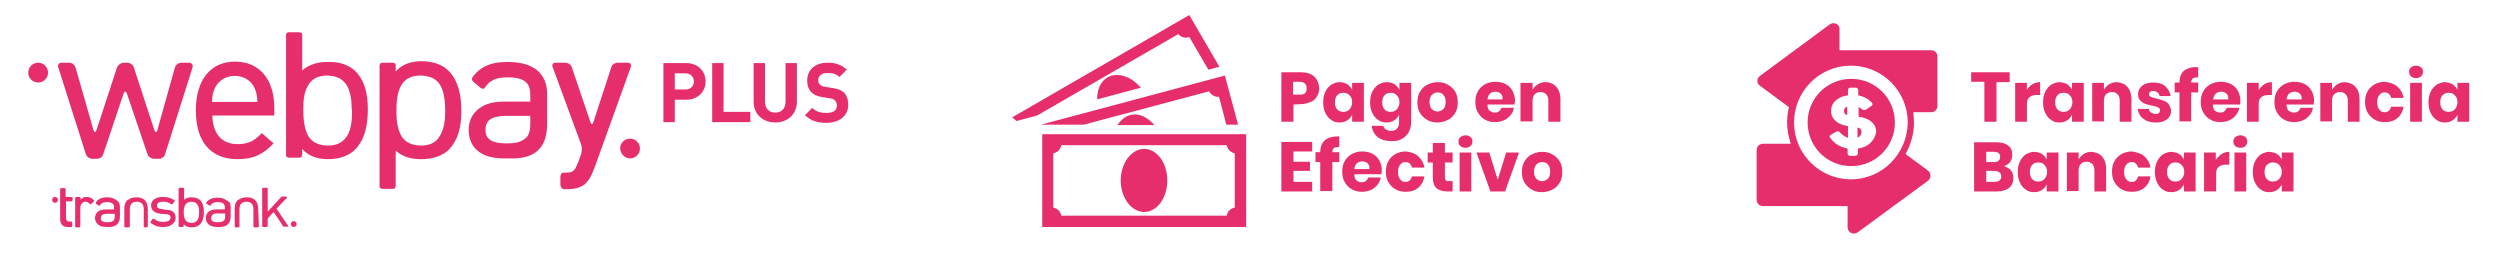 <svg xmlns="http://www.w3.org/2000/svg" xmlns:xlink="http://www.w3.org/1999/xlink" id="Capa_1" x="0px" y="0px" viewBox="0 0 681.7 70" style="enable-background:new 0 0 681.7 70;" xml:space="preserve"><style type="text/css">	.st0{fill:#E62E6C;}</style><g>	<path class="st0" d="M15,55.3c-0.5,0-0.8-0.4-0.8-0.8c0-0.5,0.4-0.8,0.8-0.8c0.5,0,0.8,0.4,0.8,0.8C15.8,54.9,15.5,55.3,15,55.3   M80.1,61.9c0.5,0,0.8-0.4,0.8-0.8c0-0.5-0.4-0.8-0.8-0.8c-0.5,0-0.8,0.4-0.8,0.8C79.3,61.5,79.6,61.9,80.1,61.9 M40.3,56.8  L40.3,56.8c0-0.9-0.3-1.7-0.9-2.3l0,0l0,0l0,0c-0.6-0.5-1.3-0.7-2.2-0.7l0,0l0,0l0,0c0,0,0,0-0.1,0l0,0l0,0l0,0l0,0l0,0l0,0  c-0.9,0-1.7,0.3-2.2,0.7l0,0h-0.1c-0.6,0.5-0.9,1.3-0.9,2.3l0,0l0,0v4.9c0,0.1,0,0.1,0.1,0.2c0,0,0.1,0.1,0.2,0.1h0.9  c0.1,0,0.1,0,0.2-0.1c0,0,0.1-0.1,0.1-0.2V57c0-0.7,0.2-1.2,0.5-1.5s0.8-0.5,1.4-0.5c0.6,0,1.1,0.2,1.4,0.5  c0.3,0.3,0.5,0.8,0.5,1.5v4.7c0,0.1,0,0.1,0.1,0.2c0,0,0.1,0.1,0.2,0.1H40c0.1,0,0.1,0,0.2-0.1c0,0,0.1-0.1,0.1-0.2V56.8z   M70.4,56.8L70.4,56.8c0-0.9-0.3-1.7-0.9-2.3l0,0l0,0l0,0c-0.6-0.5-1.3-0.7-2.2-0.7l0,0l0,0l0,0c0,0,0,0-0.1,0l0,0l0,0l0,0l0,0l0,0  l0,0c-0.9,0-1.7,0.3-2.2,0.7l0,0h-0.1C64.3,55,64,55.8,64,56.8l0,0l0,0v4.9c0,0.1,0,0.1,0.1,0.2c0,0,0.1,0.1,0.2,0.1H65  c0.1,0,0.1,0,0.2-0.1c0,0,0.1-0.1,0.1-0.2V57c0-0.7,0.2-1.2,0.5-1.5s0.8-0.5,1.4-0.5s1.1,0.2,1.4,0.5s0.5,0.8,0.5,1.5v4.7  c0,0.1,0,0.1,0.1,0.2c0,0,0.1,0.1,0.2,0.1h0.9c0.1,0,0.1,0,0.2-0.1c0,0,0.1-0.1,0.1-0.2L70.4,56.8z M54.5,54.5  c0.9,0.9,1.1,2,1.1,3.3c0,1.2-0.2,2.6-1.1,3.4C54,61.7,53.2,62,52.3,62h-0.1c-0.7,0-1.6-0.2-2.1-0.9v0.5c0,0.1,0,0.1-0.1,0.2  c0,0-0.1,0.1-0.2,0.1H49c-0.1,0-0.1,0-0.2-0.1c0,0-0.1-0.1-0.1-0.2v-2.4V54v-2.5c0-0.1,0-0.1,0.1-0.2c0,0,0.1-0.1,0.2-0.1h0.9  c0.1,0,0.1,0,0.2,0.1c0,0,0.1,0.1,0.1,0.2V54l0,0v0.5c0.6-0.6,1.4-0.7,2.1-0.7l0,0C53.2,53.8,54,54.1,54.5,54.5L54.5,54.5   M54.3,57.8c0-0.8-0.1-1.4-0.4-1.9c-0.3-0.5-0.8-0.9-1.7-0.9l0,0l0,0l0,0c-0.9,0-1.4,0.4-1.7,0.9s-0.4,1.2-0.4,1.9l0,0  c0,0.8,0.1,1.5,0.4,2.1c0.3,0.5,0.8,0.9,1.7,0.9l0,0l0,0c0.9,0,1.4-0.4,1.7-0.9C54.2,59.4,54.3,58.6,54.3,57.8L54.3,57.8L54.3,57.8  L54.3,57.8L54.3,57.8z M32.7,56.4v2.5c0,0.9-0.2,1.7-0.7,2.2s-1.2,0.8-2.3,0.8h-0.6l0,0c-1.1,0-1.9-0.2-2.5-0.8  c-0.4-0.4-0.7-1-0.7-1.6l0,0c0-0.7,0.3-1.4,0.8-1.8c0.5-0.4,1.3-0.6,2.2-0.6h2.2v-0.5l0,0c0-0.5-0.1-0.9-0.4-1.1  c-0.3-0.2-0.7-0.4-1.5-0.4l0,0l0,0c-0.5,0-0.9,0.1-1.2,0.2c-0.2,0.1-0.4,0.2-0.5,0.4l0,0L27.2,56c0,0-0.1,0.1-0.2,0.1  s-0.1,0-0.2-0.1l-0.4-0.3l-0.2-0.1c0,0,0,0,0-0.1l0,0c-0.1,0-0.1-0.1-0.1-0.2c0-0.1,0-0.1,0.1-0.2l0.1-0.1l0,0  c0-0.1,0.1-0.1,0.1-0.2l0,0l0,0c0.7-0.7,1.6-1,2.7-1l0,0l0,0c1.1,0,1.9,0.2,2.5,0.7C32.4,54.9,32.7,55.6,32.7,56.4L32.7,56.4  L32.7,56.4z M31.3,58.3h-2.1l0,0c-0.6,0-1.1,0.1-1.3,0.3c-0.2,0.2-0.4,0.4-0.4,0.9l0,0c0,0.4,0.1,0.7,0.4,0.8  c0.2,0.2,0.7,0.3,1.4,0.3l0,0l0,0c0.7,0,1.3-0.1,1.7-0.5c0.2-0.2,0.3-0.5,0.3-1.2V58.3z M62.9,56.4v2.5c0,0.9-0.2,1.7-0.7,2.2  s-1.2,0.8-2.3,0.8h-0.6l0,0c-1.1,0-1.9-0.2-2.5-0.8c-0.4-0.4-0.7-1-0.7-1.6l0,0c0-0.7,0.3-1.4,0.8-1.8c0.5-0.4,1.3-0.6,2.2-0.6h2.2  v-0.5l0,0c0-0.5-0.1-0.9-0.4-1.1c-0.3-0.2-0.7-0.4-1.5-0.4l0,0l0,0c-0.5,0-0.9,0.1-1.2,0.2c-0.2,0.1-0.4,0.2-0.5,0.4L57.4,56  c0,0-0.1,0.1-0.2,0.1c-0.1,0-0.1,0-0.2-0.1l-0.4-0.3l-0.2-0.1c0,0,0,0-0.1,0l0,0c-0.1,0-0.1-0.1-0.1-0.2c0-0.1,0-0.1,0.1-0.2  l0.1-0.1l0,0c0-0.1,0.1-0.1,0.1-0.2l0,0l0,0c0.7-0.7,1.6-1,2.7-1l0,0l0,0c1.1,0,1.9,0.2,2.5,0.7C62.6,54.9,62.9,55.6,62.9,56.4  L62.9,56.4L62.9,56.4z M57.6,59.5c0,0.4,0.1,0.7,0.4,0.8c0.2,0.2,0.7,0.3,1.4,0.3l0,0l0,0c0.7,0,1.3-0.1,1.7-0.5  c0.2-0.2,0.3-0.5,0.3-1.2v-0.7h-2.1l0,0c-0.6,0-1.1,0.1-1.3,0.3C57.8,58.8,57.6,59,57.6,59.5L57.6,59.5 M19.4,53.7h-1.5v-1.5v-0.7  c0-0.1-0.1-0.2-0.3-0.2h-0.9c-0.1,0-0.1,0-0.2,0.1c0,0-0.1,0.1-0.1,0.2v1.3l0,0v6.9c0,0.6,0.2,1.1,0.5,1.5s0.9,0.6,1.5,0.6l0,0H19  l0,0h0.4c0.1,0,0.1,0,0.2-0.1c0,0,0.1-0.1,0.1-0.2v-0.9c0-0.1,0-0.1-0.1-0.2c0,0-0.1-0.1-0.2-0.1h-0.7c-0.1,0-0.2,0-0.3-0.1  c-0.1,0-0.1,0-0.1-0.1c0,0-0.1,0-0.1-0.1C18.1,60,18,59.7,18,59.4v-4.5h1.5c0.1,0,0.1,0,0.2-0.1c0,0,0.1-0.1,0.1-0.2V54  c0-0.1,0-0.1-0.1-0.2C19.5,53.8,19.4,53.7,19.4,53.7 M25.7,54.7L25.7,54.7c-0.1-0.1-0.1-0.1-0.1-0.1l0,0l-0.1-0.1l-0.1-0.1l0,0  c-0.5-0.5-1.1-0.7-1.8-0.7c0,0,0,0-0.1,0c-0.5,0-1,0.2-1.4,0.6L22,54.6v-0.1V54c0-0.1,0-0.1-0.1-0.2c0,0-0.1-0.1-0.2-0.1h-0.9  c-0.1,0-0.1,0-0.2,0.1c0,0-0.1,0.1-0.1,0.2v0.5v7.2c0,0.1,0,0.1,0.1,0.2c0,0,0.1,0.1,0.2,0.1H21l0,0h0.5l0,0h0.1  c0.1,0,0.1,0,0.2-0.1c0,0,0.1-0.1,0.1-0.2v-0.1l0,0V57l0,0v-0.4c0-0.4,0.2-0.8,0.4-1.1c0.2-0.3,0.6-0.5,1-0.5c0.2,0,0.4,0,0.5,0.1  s0.3,0.2,0.5,0.3l0,0l0.2,0.2c0,0,0.1,0.1,0.2,0.1s0.1,0,0.2-0.1l0.6-0.6C25.6,55,25.6,54.9,25.7,54.7  C25.7,54.9,25.7,54.8,25.7,54.7 M47.1,57.7L47.1,57.7L47.1,57.7c-0.5-0.4-1.1-0.5-1.8-0.5L44.1,57c-0.5,0-0.9-0.2-1-0.3  c-0.2-0.1-0.3-0.3-0.3-0.6l0,0l0,0l0,0c0-0.4,0.1-0.6,0.4-0.8c0.3-0.2,0.7-0.3,1.3-0.3l0,0l0,0c0.8,0,1.4,0.2,1.9,0.5l0,0l0.3,0.2  c0.1,0,0.1,0,0.2,0c0.1,0,0.1-0.1,0.2-0.1l0.5-0.7c0-0.1,0.1-0.1,0-0.2v-0.1c0,0,0-0.1-0.1-0.1h-0.1c-0.8-0.5-1.8-0.8-3-0.8  c-0.9,0-1.7,0.2-2.3,0.6c-0.6,0.4-0.9,1-0.9,1.7l0,0l0,0l0,0c0,0.6,0.2,1.2,0.7,1.6c0.5,0.4,1.1,0.6,2,0.7l1.3,0.1  c0.5,0,0.8,0.1,1,0.3c0.2,0.1,0.3,0.3,0.3,0.6l0,0l0,0c0,0.4-0.2,0.7-0.5,0.9s-0.8,0.3-1.6,0.3l0,0l0,0l0,0c-1,0-1.6-0.2-2.2-0.7  L42,59.7c0,0-0.1-0.1-0.2-0.1c-0.1,0-0.1,0-0.2,0.1l-0.5,0.7c0,0.1-0.1,0.1-0.1,0.2c0,0.1,0,0.1,0.1,0.2l0.3,0.2l0,0l0,0l0,0l0,0  c0.8,0.6,1.8,0.9,3,0.9l0,0c1,0,1.9-0.2,2.5-0.7c0.6-0.4,1-1.1,1-1.8l0,0C47.9,58.6,47.6,58,47.1,57.7 M78.5,61.5l-1-1.5l-2.1-3.1  l1.7-1.8l1-1l0.1-0.1c0.1-0.1,0.1-0.2,0-0.3c0,0-0.1-0.1-0.2-0.1h-1.1c-0.1,0-0.2,0.1-0.2,0.1l0,0l-3.7,4v-3.3v-2.9  c0-0.1,0-0.1-0.1-0.2c0,0-0.1-0.1-0.2-0.1h-0.9c-0.1,0-0.1,0-0.2,0.1c0,0-0.1,0.1-0.1,0.2v2.9v7.2c0,0.1,0,0.1,0.1,0.2  c0,0,0.1,0.1,0.2,0.1h0.9c0.1,0,0.1,0,0.2-0.1c0,0,0.1-0.1,0.1-0.2v-2l1.6-1.8l1.1,1.6l0,0l1.5,2.3c0,0,0.1,0.1,0.2,0.1h1.1  c0.1,0,0.1,0,0.2-0.1C78.6,61.8,78.6,61.6,78.5,61.5 M96.7,19.2c2.9,2.8,3.6,6.6,3.6,10.6s-0.7,8.4-3.7,11.2  c-1.6,1.5-4.2,2.4-7.1,2.4h-0.2c-2.4,0-5.1-0.7-6.9-2.8v1.6c0,0.2-0.1,0.4-0.2,0.6C82,42.9,81.8,43,81.6,43h-2.8  c-0.2,0-0.4-0.1-0.6-0.2C78,42.7,78,42.5,78,42.3v-7.9l0,0V17.5l0,0v-8c0-0.2,0-0.4,0.2-0.5s0.4-0.2,0.6-0.2h2.8  c0.2,0,0.4,0.1,0.6,0.2c0.2,0.1,0.2,0.4,0.2,0.6v8l0,0v1.6l0,0c2.1-1.8,4.5-2.3,6.9-2.3c0.1,0,0.1,0,0.2,0  C92.5,16.8,95,17.7,96.7,19.2L96.7,19.2 M95.9,29.8c0-2.5-0.3-4.5-1.2-6.3c-1-1.7-2.5-2.8-5.4-2.9l0,0l0,0l0,0  c-3,0-4.5,1.2-5.4,2.9c-1,1.8-1.2,3.8-1.2,6.3V30c0,2.5,0.3,5,1.2,6.8c0.9,1.7,2.5,2.8,5.4,2.9l0,0c0.1,0,0.1,0,0.1,0  c2.9,0,4.4-1.2,5.4-2.9c1-1.8,1.2-4.2,1.2-6.7V30l0,0L95.9,29.8L95.9,29.8z M122.2,41L122.2,41c-1.7,1.5-4.2,2.4-7.2,2.4  c0,0-0.1,0-0.2,0c-2.4,0-4.8-0.5-6.9-2.3l0,0v1.6l0,0v8c0,0.2-0.1,0.4-0.2,0.6c-0.2,0.1-0.4,0.2-0.6,0.2h-2.8  c-0.2,0-0.4-0.1-0.6-0.2c-0.2-0.1-0.2-0.4-0.2-0.6v-8l0,0V25.8l0,0v-7.9c0-0.2,0.1-0.4,0.2-0.6c0.2-0.1,0.4-0.2,0.6-0.2h2.8  c0.2,0,0.4,0.1,0.6,0.2s0.2,0.4,0.2,0.6v1.6c1.8-2.1,4.5-2.8,6.9-2.8h0.2c3,0,5.5,0.9,7.1,2.4c3,2.8,3.7,7.2,3.7,11.2  C125.8,34.3,125.1,38.1,122.2,41 M121.4,30.3L121.4,30.3L121.4,30.3v-0.1c0-2.5-0.3-5-1.2-6.7c-0.9-1.7-2.5-2.8-5.4-2.9  c0,0,0,0-0.1,0l0,0c-3,0-4.5,1.2-5.4,2.9c-1,1.8-1.2,4.2-1.2,6.8v0.2c0,2.5,0.3,4.5,1.2,6.3c0.9,1.7,2.5,2.8,5.4,2.9l0,0l0,0l0,0  c3,0,4.5-1.2,5.4-2.9C121.1,34.9,121.4,32.9,121.4,30.3L121.4,30.3z M172,18.3c0.2-0.7-0.1-1.2-0.8-1.2h-2.8  c-0.7,0-1.5,0.5-1.7,1.2l-4.9,15c-0.2,0.7-0.6,0.7-0.8,0l-5.1-15c-0.2-0.7-1-1.2-1.7-1.2h-2.7c-0.7,0-1.1,0.5-0.8,1.2l7.8,21.2  c0.2,0.7,0.2,1.7,0,2.4l-0.5,1.4c-0.2,0.7-0.7,1.7-1,2.4c0,0-0.2,0.5-0.7,0.9s-1,0.4-1,0.4c-0.7,0.1-1.6,0.1-1.9,0.1  c-0.3,0-0.6,0.6-0.6,1.3v1.9c0,0.7,0.5,1.3,1,1.3s1.6,0,2.3-0.1c0,0,0.6,0,1.5-0.3s1.7-0.7,2.3-1.4c0.7-0.7,1.3-1.9,1.3-1.9  c0.3-0.6,0.7-1.7,1-2.4L172,18.3z M149.2,25.7v7.9c0,3-0.6,5.4-2.2,7.1c-1.6,1.7-4,2.5-7.3,2.5h-1.9l0,0c-3.7,0-6.1-0.7-7.9-2.4  c-1.4-1.3-2.1-3.3-2.1-5.3v-0.1c0-2.4,1-4.4,2.7-5.7c1.7-1.4,4.1-2,7-2h7.1V26v-0.1c0-1.7-0.4-2.8-1.3-3.6  c-0.9-0.7-2.3-1.2-4.7-1.2h-0.1l0,0c-1.7,0-2.9,0.2-3.8,0.6c-0.6,0.3-1.2,0.7-1.7,1.2l0,0l-0.8,1c-0.1,0.2-0.3,0.3-0.5,0.3  s-0.4-0.1-0.6-0.2l-1.3-1.1l-0.5-0.4c-0.1,0-0.1-0.1-0.2-0.2l-0.1-0.1c-0.2-0.1-0.3-0.4-0.3-0.6s0-0.4,0.2-0.6l0.2-0.3l0,0  c0.2-0.2,0.3-0.4,0.5-0.6l0.1-0.1l0,0c2.2-2.3,5-3.1,8.6-3.1l0,0h0.1c3.4,0,6.1,0.7,8,2.2C148.4,20.8,149.2,23,149.2,25.7  L149.2,25.7L149.2,25.7z M132.4,35.4c0,1.4,0.4,2.1,1.2,2.7c0.8,0.6,2.2,1,4.4,1l0,0l0,0c2.2,0,4.1-0.2,5.5-1.6  c0.6-0.5,1.1-1.7,1.1-3.8v-2.1h-6.8l0,0c-2,0-3.4,0.4-4.2,1C132.8,33.2,132.4,34,132.4,35.4L132.4,35.4 M49.4,17.1  c-0.7,0-1.5,0.6-1.7,1.3l-4.8,17.1c-0.2,0.7-0.6,0.7-0.8,0l-5.6-17.1c-0.2-0.7-1-1.3-1.8-1.3h-1c-0.7,0-1.5,0.6-1.8,1.3l-5.6,17.1  c-0.2,0.7-0.6,0.7-0.8,0l-4.9-17.1c-0.2-0.7-1-1.3-1.7-1.3h-2.1c-0.7,0-1.2,0.6-0.9,1.3L23.4,42c0.2,0.7,1,1.3,1.7,1.3h1.4  c0.7,0,1.4-0.5,1.6-1.1l5.6-16.7c0.2-0.7,0.6-0.7,0.9,0L40.2,42c0.2,0.7,1,1.3,1.8,1.3h1.4c0.7,0,1.4-0.5,1.6-1.2l7.5-23.7  c0.2-0.7-0.2-1.3-0.9-1.3C51.6,17.1,49.4,17.1,49.4,17.1z M70.2,27.8c-0.1-1.6-0.2-2.4-0.7-3.6c-0.9-2.2-3-3.5-5.5-3.5  s-4.5,1.3-5.5,3.5c-0.5,1.2-0.6,1.9-0.7,3.6H70.2z M74.8,31.5H57.9c0.1,5,2.6,7.8,6.9,7.8c2.6,0,4.3-0.7,6.3-2.7l0.3-0.3l3.2,2.8  l-0.3,0.3c-2.5,2.5-4.9,4-9.5,4c-7.3,0-11.4-4.7-11.4-13.3c0-8.3,4-13.3,10.7-13.3c6.6,0,10.7,4.8,10.7,12.6  C74.8,29.4,74.8,31.5,74.8,31.5z M10.4,22.5c1.5,0,2.7-1.2,2.7-2.7s-1.2-2.7-2.7-2.7s-2.7,1.2-2.7,2.7S8.9,22.5,10.4,22.5   M171.8,43.2c1.5,0,2.7-1.2,2.7-2.7s-1.2-2.7-2.7-2.7s-2.7,1.2-2.7,2.7C169.2,42,170.4,43.2,171.8,43.2 M186.9,20  c1.4,0,2.3,0.9,2.3,2.2s-0.9,2.2-2.3,2.2H184V20H186.9 M187.1,27.2c3.3,0,5.3-2.3,5.3-5s-2-5-5.3-5h-6.2v16.1h3.1v-6.1L187.1,27.2   M204.6,33.3v-2.8h-7.3V17.2h-3.1v16.1C194.2,33.3,204.6,33.3,204.6,33.3z M211.4,33.4c3.3,0,5.9-2.2,5.9-5.7V17.2h-3.1v10.5  c0,1.9-1.1,3-2.8,3s-2.8-1.1-2.8-3V17.2h-3.1v10.6C205.5,31.2,208.1,33.4,211.4,33.4 M225.3,33.5c3.4,0,6-1.8,6-4.9  c0-1.4-0.4-2.6-1.2-3.4c-0.7-0.6-1.6-1-3.1-1.2l-1.9-0.3c-0.7-0.1-1.2-0.3-1.5-0.6c-0.3-0.3-0.5-0.7-0.5-1.2c0-1.1,0.8-2,2.5-2  c1.1,0,2.3,0.1,3.3,1.1l2-2c-1.4-1.3-3-1.9-5.2-1.9c-3.5,0-5.6,2-5.6,4.9c0,1.4,0.4,2.4,1.2,3.2c0.7,0.7,1.7,1.1,3.1,1.3l1.9,0.3  c0.7,0.1,1.1,0.3,1.4,0.6c0.3,0.3,0.5,0.8,0.5,1.4c0,1.3-1,2-2.8,2c-1.5,0-2.9-0.3-3.9-1.4l-2,2C221,32.9,222.9,33.5,225.3,33.5"></path></g><g>	<path class="st0" d="M527.8,14.2c-0.3-0.3-0.7-0.5-1.1-0.5h-25.1V7.9c0-0.6-0.3-1.2-0.9-1.4c-0.5-0.3-1.2-0.2-1.7,0.1l-19.1,14.1  c-0.4,0.3-0.7,0.8-0.7,1.3s0.2,1,0.6,1.3l8,5.9c-0.3,1.3-0.5,2.7-0.5,4.1c0,2.1,0.4,4,1,5.9h-7.6c-0.4,0-0.9,0.2-1.2,0.5  c-0.3,0.3-0.5,0.8-0.5,1.2v13.6c0,0.4,0.2,0.9,0.5,1.2s0.8,0.5,1.2,0.5h23.1V62c0,0.6,0.4,1.2,0.9,1.5c0.6,0.3,1.3,0.2,1.8-0.1  l19.2-14.1c0.4-0.3,0.7-0.8,0.7-1.4c0-0.5-0.2-1-0.7-1.4l-6.1-4.5c1.4-2.5,2.3-5.4,2.3-8.5c0-1-0.1-2-0.2-2.9h5  c0.4,0,0.8-0.2,1.1-0.5s0.5-0.7,0.5-1.1V15.3C528.3,14.9,528.1,14.5,527.8,14.2z M504.7,48.9c-8.5,0-15.5-6.9-15.5-15.5  c0-8.5,6.9-15.5,15.5-15.5c8.5,0,15.5,6.9,15.5,15.5C520.1,42,513.2,48.9,504.7,48.9z M503.7,29.1v2.3c-0.6-0.2-0.9-0.6-0.9-1.2  c0-0.5,0.3-0.8,0.8-1.1L503.7,29.1z M507.6,36c0,0.6-0.3,1-0.8,1.4c-0.1,0.1-0.2,0.1-0.3,0.2v-2.8C507.3,34.9,507.6,35.4,507.6,36z   M504.8,21.5c-6.6,0-11.9,5.3-11.9,11.9s5.3,11.9,11.9,11.9s11.9-5.3,11.9-11.9S511.4,21.5,504.8,21.5z M509.4,39.5  c-0.8,0.5-1.8,0.9-2.8,1v1.3c0,0.4-0.3,0.7-0.7,0.7h-1.4c-0.4,0-0.7-0.3-0.7-0.7v-1.3c-1.2-0.2-2.3-0.7-3.3-1.4  c-0.6-0.5-1.1-1-1.4-1.5c-0.1-0.1-0.2-0.2-0.2-0.4s0.1-0.4,0.4-0.5l1.4-0.8l0,0c0,0,0.3-0.1,0.4-0.1c0.2,0,0.5,0.1,0.6,0.3  c0.7,0.7,1.4,1.2,2.2,1.5v-3.2c-1.8-0.3-3.1-0.9-3.9-2c-0.5-0.6-0.7-1.3-0.7-2.2c0-1.6,0.9-2.9,2.7-3.7c0.6-0.3,1.2-0.4,1.9-0.5  v-1.4c0-0.4,0.3-0.7,0.7-0.7h1.4c0.4,0,0.7,0.3,0.7,0.7V26c1.5,0.3,2.7,0.9,3.7,2c0.1,0.1,0.2,0.3,0.2,0.4c0,0.2-0.1,0.4-0.3,0.5  l-1.5,1l0,0c0,0-0.3,0.1-0.5,0.1s-0.5-0.1-0.6-0.2c-0.3-0.3-0.6-0.5-0.9-0.6v2.6c1.8,0.3,3.2,0.9,4,1.9c0.5,0.6,0.8,1.4,0.8,2.3  C511.3,37.5,510.6,38.6,509.4,39.5z"></path>	<path class="st0" d="M548,19.8v2.6h-3.6v10.8h-3.3V22.3h-3.6v-2.6H548V19.8z M554.2,23c0.6-0.4,1.3-0.6,2.1-0.6v3.5h-0.9  c-0.9,0-1.5,0.2-2,0.6s-0.7,1-0.7,1.9v4.8h-3.2V22.6h3.2v2C553,23.9,553.5,23.4,554.2,23z M563.7,23c0.6,0.4,1,0.9,1.3,1.5v-1.9  h3.2v10.6H565v-1.9c-0.3,0.6-0.7,1.1-1.3,1.5s-1.3,0.6-2.1,0.6c-0.9,0-1.7-0.2-2.3-0.7c-0.7-0.4-1.2-1.1-1.6-1.9  c-0.4-0.8-0.6-1.8-0.6-2.9s0.2-2.1,0.6-2.9c0.4-0.8,0.9-1.4,1.6-1.9c0.7-0.4,1.5-0.7,2.3-0.7C562.4,22.5,563.1,22.6,563.7,23z   M561,26c-0.4,0.5-0.6,1.1-0.6,1.9s0.2,1.4,0.6,1.9c0.4,0.5,1,0.7,1.7,0.7s1.2-0.2,1.7-0.7c0.4-0.5,0.7-1.1,0.7-1.9  s-0.2-1.4-0.7-1.9c-0.4-0.5-1-0.7-1.7-0.7S561.4,25.5,561,26z M580.1,23.7c0.7,0.8,1.1,1.9,1.1,3.3v6.2H578v-5.8  c0-0.7-0.2-1.3-0.6-1.7c-0.4-0.4-0.9-0.6-1.5-0.6c-0.7,0-1.2,0.2-1.6,0.6c-0.4,0.4-0.6,1-0.6,1.8v5.6h-3.2V22.6h3.2v1.9  c0.3-0.6,0.8-1.1,1.4-1.5s1.3-0.6,2.1-0.6C578.4,22.5,579.4,22.9,580.1,23.7z M590.4,23.5c0.8,0.7,1.3,1.6,1.5,2.7h-3  c-0.1-0.4-0.3-0.8-0.6-1s-0.7-0.4-1.2-0.4c-0.4,0-0.6,0.1-0.8,0.2c-0.2,0.2-0.3,0.4-0.3,0.7c0,0.3,0.2,0.6,0.5,0.7  c0.3,0.2,0.9,0.3,1.6,0.5c0.8,0.2,1.5,0.4,2,0.6s1,0.5,1.3,1s0.6,1,0.6,1.8c0,0.6-0.2,1.1-0.5,1.6c-0.3,0.5-0.8,0.8-1.4,1.1  c-0.6,0.3-1.4,0.4-2.2,0.4c-1.4,0-2.6-0.3-3.4-1c-0.9-0.6-1.4-1.5-1.6-2.7h3.1c0,0.5,0.2,0.8,0.6,1c0.3,0.2,0.8,0.4,1.3,0.4  c0.4,0,0.6-0.1,0.8-0.3s0.3-0.4,0.3-0.7c0-0.4-0.2-0.6-0.5-0.8c-0.3-0.2-0.9-0.3-1.7-0.5s-1.4-0.3-1.9-0.5s-0.9-0.5-1.3-0.9  c-0.4-0.4-0.6-1-0.6-1.7c0-1,0.4-1.7,1.1-2.3c0.7-0.6,1.7-0.9,3.1-0.9C588.5,22.5,589.6,22.8,590.4,23.5z M599.1,21.1  c-0.5,0-0.9,0.1-1.2,0.3c-0.2,0.2-0.4,0.6-0.4,1.1h1.9v2.7h-1.9v7.9h-3.2v-7.9H593v-2.7h1.3v-0.1c0-1.3,0.4-2.3,1.1-3  c0.8-0.7,1.9-1.1,3.3-1.1c0.3,0,0.5,0,0.7,0v2.8H599.1z M610.8,28.5h-7.4c0,0.8,0.2,1.4,0.6,1.7c0.4,0.3,0.8,0.5,1.4,0.5  c0.5,0,0.9-0.1,1.2-0.4s0.5-0.6,0.6-0.9h3.4c-0.1,0.7-0.4,1.4-0.9,2c-0.5,0.6-1.1,1.1-1.8,1.4c-0.7,0.3-1.5,0.5-2.4,0.5  c-1,0-2-0.2-2.8-0.7c-0.8-0.4-1.4-1.1-1.9-1.9s-0.7-1.8-0.7-2.9s0.2-2.1,0.7-2.9c0.4-0.8,1.1-1.4,1.9-1.9c0.8-0.4,1.7-0.7,2.8-0.7  s2,0.2,2.8,0.6s1.4,1,1.9,1.8c0.4,0.8,0.7,1.7,0.7,2.7C610.9,27.9,610.9,28.2,610.8,28.5z M607.1,25.5c-0.4-0.3-0.9-0.5-1.4-0.5  c-0.6,0-1.1,0.2-1.5,0.5c-0.4,0.4-0.6,0.9-0.7,1.6h4.1C607.7,26.4,607.5,25.9,607.1,25.5z M617.4,23c0.6-0.4,1.3-0.6,2.1-0.6v3.5  h-0.9c-0.9,0-1.5,0.2-2,0.6s-0.7,1-0.7,1.9v4.8h-3.2V22.6h3.2v2C616.3,23.9,616.8,23.4,617.4,23z M630.9,28.5h-7.4  c0,0.8,0.2,1.4,0.6,1.7c0.4,0.3,0.8,0.5,1.4,0.5c0.5,0,0.9-0.1,1.2-0.4c0.3-0.2,0.5-0.6,0.6-0.9h3.4c-0.1,0.7-0.4,1.4-0.9,2  c-0.5,0.6-1.1,1.1-1.8,1.4c-0.7,0.3-1.5,0.5-2.4,0.5c-1,0-2-0.2-2.8-0.7c-0.8-0.4-1.4-1.1-1.9-1.9s-0.7-1.8-0.7-2.9  s0.2-2.1,0.7-2.9c0.4-0.8,1.1-1.4,1.9-1.9c0.8-0.4,1.7-0.7,2.8-0.7s2,0.2,2.8,0.6s1.4,1,1.9,1.8c0.4,0.8,0.7,1.7,0.7,2.7  C631,27.9,630.9,28.2,630.9,28.5z M627.1,25.5c-0.4-0.3-0.9-0.5-1.4-0.5c-0.6,0-1.1,0.2-1.5,0.5c-0.4,0.4-0.6,0.9-0.7,1.6h4.1  C627.7,26.4,627.5,25.9,627.1,25.5z M642.3,23.7c0.7,0.8,1.1,1.9,1.1,3.3v6.2h-3.2v-5.8c0-0.7-0.2-1.3-0.6-1.7  c-0.4-0.4-0.9-0.6-1.5-0.6c-0.7,0-1.2,0.2-1.6,0.6s-0.6,1-0.6,1.8v5.6h-3.2V22.6h3.2v1.9c0.3-0.6,0.8-1.1,1.4-1.5s1.3-0.6,2.1-0.6  C640.6,22.5,641.6,22.9,642.3,23.7z M653.7,23.6c0.9,0.8,1.5,1.8,1.7,3.1H652c-0.1-0.5-0.3-0.8-0.6-1.1c-0.3-0.3-0.7-0.4-1.2-0.4  c-0.6,0-1,0.2-1.4,0.7s-0.6,1.1-0.6,2s0.2,1.5,0.6,2c0.4,0.5,0.8,0.7,1.4,0.7c0.5,0,0.9-0.1,1.2-0.4s0.5-0.6,0.6-1.1h3.4  c-0.2,1.3-0.8,2.4-1.7,3.1c-0.9,0.8-2.1,1.1-3.4,1.1c-1,0-2-0.2-2.8-0.7c-0.8-0.4-1.4-1.1-1.9-1.9s-0.7-1.8-0.7-2.9  s0.2-2.1,0.7-2.9c0.4-0.8,1.1-1.4,1.9-1.9c0.8-0.4,1.7-0.7,2.8-0.7C651.6,22.5,652.8,22.8,653.7,23.6z M657.4,18.4  c0.4-0.3,0.8-0.5,1.4-0.5c0.6,0,1.1,0.2,1.4,0.5c0.4,0.3,0.5,0.7,0.5,1.2s-0.2,0.9-0.5,1.2c-0.4,0.3-0.8,0.5-1.4,0.5  c-0.6,0-1.1-0.2-1.4-0.5s-0.5-0.7-0.5-1.2S657,18.7,657.4,18.4z M660.4,22.6v10.6h-3.2V22.6H660.4z M668.8,23  c0.6,0.4,1,0.9,1.3,1.5v-1.9h3.2v10.6h-3.2v-1.9c-0.3,0.6-0.7,1.1-1.3,1.5s-1.3,0.6-2.1,0.6c-0.9,0-1.7-0.2-2.3-0.7  c-0.7-0.4-1.2-1.1-1.6-1.9c-0.4-0.8-0.6-1.8-0.6-2.9s0.2-2.1,0.6-2.9c0.4-0.8,0.9-1.4,1.6-1.9c0.7-0.4,1.5-0.7,2.3-0.7  C667.5,22.5,668.2,22.6,668.8,23z M666,26c-0.4,0.5-0.6,1.1-0.6,1.9s0.2,1.4,0.6,1.9c0.4,0.5,1,0.7,1.7,0.7s1.2-0.2,1.7-0.7  c0.4-0.5,0.7-1.1,0.7-1.9s-0.2-1.4-0.7-1.9c-0.4-0.5-1-0.7-1.7-0.7S666.5,25.5,666,26z M548.3,46.4c0.5,0.6,0.7,1.3,0.7,2.1  c0,1.2-0.4,2.1-1.1,2.7c-0.8,0.6-1.9,1-3.3,1h-6.3V38.8h6.1c1.4,0,2.4,0.3,3.2,0.9s1.1,1.4,1.1,2.5c0,0.8-0.2,1.5-0.6,2  c-0.4,0.5-1,0.9-1.7,1.1C547.2,45.5,547.8,45.9,548.3,46.4z M541.6,44.2h2.1c1.1,0,1.7-0.5,1.7-1.4c0-1-0.6-1.4-1.7-1.4h-2.1V44.2z   M545.7,48.1c0-0.5-0.2-0.9-0.5-1.1s-0.8-0.4-1.3-0.4h-2.3v3h2.3C545.1,49.5,545.7,49.1,545.7,48.1z M556.8,42  c0.6,0.4,1,0.9,1.3,1.5v-1.9h3.2v10.6h-3.2v-1.9c-0.3,0.6-0.7,1.1-1.3,1.5s-1.3,0.6-2.1,0.6c-0.9,0-1.7-0.2-2.3-0.7  c-0.7-0.4-1.2-1.1-1.6-1.9c-0.4-0.8-0.6-1.8-0.6-2.9c0-1.1,0.2-2.1,0.6-2.9c0.4-0.8,0.9-1.4,1.6-1.9c0.7-0.4,1.5-0.7,2.3-0.7  C555.6,41.5,556.3,41.6,556.8,42z M554.1,45c-0.4,0.5-0.6,1.1-0.6,1.9s0.2,1.4,0.6,1.9c0.4,0.5,1,0.7,1.7,0.7s1.2-0.2,1.7-0.7  c0.4-0.5,0.7-1.1,0.7-1.9c0-0.8-0.2-1.4-0.7-1.9c-0.4-0.5-1-0.7-1.7-0.7S554.5,44.5,554.1,45z M573.2,42.7c0.7,0.8,1.1,1.9,1.1,3.3  v6.2h-3.2v-5.8c0-0.7-0.2-1.3-0.6-1.7c-0.4-0.4-0.9-0.6-1.5-0.6c-0.7,0-1.2,0.2-1.6,0.6s-0.6,1-0.6,1.8v5.6h-3.2V41.6h3.2v1.9  c0.3-0.6,0.8-1.1,1.4-1.5s1.3-0.6,2.1-0.6C571.5,41.5,572.5,41.9,573.2,42.7z M584.7,42.6c0.9,0.8,1.5,1.8,1.7,3.1H583  c-0.1-0.5-0.3-0.8-0.6-1.1s-0.7-0.4-1.2-0.4c-0.6,0-1,0.2-1.4,0.7s-0.6,1.1-0.6,2s0.2,1.5,0.6,2c0.4,0.5,0.8,0.7,1.4,0.7  c0.5,0,0.9-0.1,1.2-0.4c0.3-0.3,0.5-0.6,0.6-1.1h3.4c-0.2,1.3-0.8,2.4-1.7,3.1c-0.9,0.8-2.1,1.1-3.4,1.1c-1,0-2-0.2-2.8-0.7  c-0.8-0.4-1.4-1.1-1.9-1.9s-0.7-1.8-0.7-2.9c0-1.1,0.2-2.1,0.7-2.9c0.4-0.8,1.1-1.4,1.9-1.9c0.8-0.4,1.7-0.7,2.8-0.7  C582.6,41.5,583.8,41.8,584.7,42.6z M594.2,42c0.6,0.4,1,0.9,1.3,1.5v-1.9h3.2v10.6h-3.2v-1.9c-0.3,0.6-0.7,1.1-1.3,1.5  s-1.3,0.6-2.1,0.6c-0.9,0-1.7-0.2-2.3-0.7c-0.7-0.4-1.2-1.1-1.6-1.9c-0.4-0.8-0.6-1.8-0.6-2.9c0-1.1,0.2-2.1,0.6-2.9  c0.4-0.8,0.9-1.4,1.6-1.9c0.7-0.4,1.5-0.7,2.3-0.7C593,41.5,593.6,41.6,594.2,42z M591.5,45c-0.4,0.5-0.6,1.1-0.6,1.9  s0.2,1.4,0.6,1.9c0.4,0.5,1,0.7,1.7,0.7s1.2-0.2,1.7-0.7c0.4-0.5,0.7-1.1,0.7-1.9c0-0.8-0.2-1.4-0.7-1.9c-0.4-0.5-1-0.7-1.7-0.7  S591.9,44.5,591.5,45z M605.8,42c0.6-0.4,1.3-0.6,2.1-0.6v3.5H607c-0.9,0-1.5,0.2-2,0.6c-0.5,0.4-0.7,1-0.7,1.9v4.8H601V41.6h3.2v2  C604.7,42.9,605.2,42.4,605.8,42z M609.5,37.4c0.4-0.3,0.8-0.5,1.4-0.5c0.6,0,1.1,0.2,1.4,0.5s0.5,0.7,0.5,1.2s-0.2,0.9-0.5,1.2  s-0.8,0.5-1.4,0.5c-0.6,0-1.1-0.2-1.4-0.5c-0.4-0.3-0.5-0.7-0.5-1.2C609,38.1,609.1,37.7,609.5,37.4z M612.5,41.6v10.6h-3.2V41.6  H612.5z M620.9,42c0.6,0.4,1,0.9,1.3,1.5v-1.9h3.2v10.6h-3.2v-1.9c-0.3,0.6-0.7,1.1-1.3,1.5s-1.3,0.6-2.1,0.6  c-0.9,0-1.7-0.2-2.3-0.7c-0.7-0.4-1.2-1.1-1.6-1.9c-0.4-0.8-0.6-1.8-0.6-2.9c0-1.1,0.2-2.1,0.6-2.9c0.4-0.8,0.9-1.4,1.6-1.9  c0.7-0.4,1.5-0.7,2.3-0.7C619.6,41.5,620.3,41.6,620.9,42z M618.1,45c-0.4,0.5-0.6,1.1-0.6,1.9s0.2,1.4,0.6,1.9  c0.4,0.5,1,0.7,1.7,0.7s1.2-0.2,1.7-0.7c0.4-0.5,0.7-1.1,0.7-1.9c0-0.8-0.2-1.4-0.7-1.9c-0.4-0.5-1-0.7-1.7-0.7  S618.6,44.5,618.1,45z"></path></g><g>	<path class="st0" d="M284.2,36.6v25.3h55.6V36.6H284.2z M287.2,41.8c1.1-0.2,2-1,2.2-2.2h45.1c0.2,1.1,1.1,2,2.2,2.2v14.8  c-1.1,0.2-2,1-2.2,2.2h-45.1c-0.2-1.1-1.1-2-2.2-2.2V41.8z M318.3,49.2c0,4.8-2.8,8.6-6.3,8.6s-6.4-3.9-6.4-8.6s2.9-8.6,6.4-8.6  S318.3,44.5,318.3,49.2z M337.6,34h-3.2l-2-7.6c-1.1,0.1-2.2-0.5-2.7-1.5L295.5,34h-11.7L334,20.6L337.6,34z M313.9,33.2l0.9,0.9  h-10.1l0.6-0.8c0.8-0.9,1.7-1.6,2.8-1.9c0.4-0.1,0.8-0.2,1.3-0.2C310.9,31.2,312.5,31.9,313.9,33.2z M311.1,23.9l-11.9,3.2v-0.7  c0.1-2.4,1.1-4.3,2.8-5.3c2.5-1.4,5.9-0.5,8.5,2.2L311.1,23.9z M332.5,18.2l-3,0.8l-5.2-8.9c-1.1,0.4-2.3,0.1-3-0.8l-38.5,22.2  l-5.6,1.5l-1.2-1l48.3-27.9L332.5,18.2z"></path>	<path class="st0" d="M352.7,28.5v4.7h-3.3V19.7h5.3c1.6,0,2.8,0.4,3.7,1.2c0.8,0.8,1.3,1.9,1.3,3.2c0,0.8-0.2,1.6-0.6,2.2  c-0.4,0.7-0.9,1.2-1.7,1.5s-1.6,0.6-2.7,0.6L352.7,28.5L352.7,28.5z M356.3,24.1c0-1.2-0.7-1.8-2-1.8h-1.7v3.5h1.7  C355.7,25.9,356.3,25.3,356.3,24.1z M367.4,23c0.6,0.4,1,0.9,1.3,1.5v-1.9h3.2v10.6h-3.2v-1.9c-0.3,0.6-0.7,1.1-1.3,1.5  c-0.6,0.4-1.3,0.6-2.1,0.6c-0.9,0-1.7-0.2-2.3-0.7c-0.7-0.4-1.2-1.1-1.6-1.9s-0.6-1.8-0.6-2.9s0.2-2.1,0.6-2.9s0.9-1.4,1.6-1.9  c0.7-0.4,1.5-0.7,2.3-0.7C366.1,22.4,366.8,22.6,367.4,23z M364.6,26c-0.4,0.5-0.6,1.1-0.6,1.9s0.2,1.4,0.6,1.9s1,0.7,1.7,0.7  s1.2-0.2,1.7-0.7c0.4-0.5,0.7-1.1,0.7-1.9s-0.2-1.4-0.7-1.9s-1-0.7-1.7-0.7S365.1,25.5,364.6,26z M380.3,23c0.6,0.4,1,0.9,1.3,1.5  v-1.9h3.2v10.6c0,1-0.2,1.9-0.6,2.7s-1,1.4-1.8,1.9s-1.8,0.7-2.9,0.7c-1.6,0-2.9-0.4-3.8-1.1c-1-0.8-1.5-1.8-1.7-3.1h3.2  c0.1,0.4,0.3,0.8,0.7,1c0.4,0.2,0.8,0.4,1.4,0.4c0.7,0,1.2-0.2,1.6-0.6c0.4-0.4,0.6-1,0.6-1.9v-1.9c-0.3,0.6-0.7,1.1-1.3,1.5  c-0.6,0.4-1.3,0.6-2.1,0.6c-0.9,0-1.7-0.2-2.3-0.7c-0.7-0.4-1.2-1.1-1.6-1.9s-0.6-1.8-0.6-2.9s0.2-2.1,0.6-2.9s0.9-1.4,1.6-1.9  c0.7-0.4,1.5-0.7,2.3-0.7C379,22.4,379.7,22.6,380.3,23z M377.5,26c-0.4,0.5-0.6,1.1-0.6,1.9s0.2,1.4,0.6,1.9s1,0.7,1.7,0.7  s1.2-0.2,1.7-0.7c0.4-0.5,0.7-1.1,0.7-1.9s-0.2-1.4-0.7-1.9s-1-0.7-1.7-0.7S378,25.5,377.5,26z M394.8,23.1c0.8,0.4,1.5,1.1,2,1.9  s0.7,1.8,0.7,2.9s-0.2,2.1-0.7,2.9s-1.1,1.5-2,1.9c-0.8,0.4-1.8,0.7-2.8,0.7c-1.1,0-2-0.2-2.8-0.7c-0.8-0.4-1.5-1.1-2-1.9  s-0.7-1.8-0.7-2.9s0.2-2.1,0.7-2.9s1.1-1.5,2-1.9c0.8-0.4,1.8-0.7,2.8-0.7C393.1,22.4,394,22.6,394.8,23.1z M390.4,25.9  c-0.4,0.5-0.6,1.1-0.6,1.9s0.2,1.5,0.6,1.9s0.9,0.7,1.6,0.7c0.6,0,1.1-0.2,1.6-0.7c0.4-0.4,0.6-1.1,0.6-1.9s-0.2-1.5-0.6-1.9  c-0.4-0.5-0.9-0.7-1.6-0.7C391.4,25.2,390.9,25.5,390.4,25.9z M413,28.5h-7.4c0,0.8,0.2,1.4,0.6,1.7c0.4,0.3,0.8,0.5,1.4,0.5  c0.5,0,0.9-0.1,1.2-0.4c0.3-0.2,0.5-0.6,0.6-0.9h3.4c-0.1,0.7-0.4,1.4-0.9,2c-0.5,0.6-1.1,1.1-1.8,1.4s-1.5,0.5-2.4,0.5  c-1,0-2-0.2-2.8-0.7c-0.8-0.4-1.4-1.1-1.9-1.9s-0.7-1.8-0.7-2.9s0.2-2.1,0.7-2.9c0.4-0.8,1.1-1.4,1.9-1.9c0.8-0.4,1.7-0.7,2.8-0.7  c1.1,0,2,0.2,2.8,0.6s1.4,1,1.9,1.8c0.4,0.8,0.7,1.7,0.7,2.7C413.1,27.9,413,28.1,413,28.5z M409.2,25.5c-0.4-0.3-0.9-0.5-1.4-0.5  c-0.6,0-1.1,0.2-1.5,0.5c-0.4,0.4-0.6,0.9-0.7,1.6h4.1C409.8,26.4,409.6,25.9,409.2,25.5z M424.4,23.7c0.7,0.8,1.1,1.9,1.1,3.3v6.2  h-3.3v-5.8c0-0.7-0.2-1.3-0.6-1.7s-0.9-0.6-1.5-0.6c-0.7,0-1.2,0.2-1.6,0.6s-0.6,1-0.6,1.8v5.6h-3.3V22.6h3.3v1.9  c0.3-0.6,0.8-1.1,1.4-1.5s1.3-0.6,2.1-0.6C422.7,22.4,423.7,22.9,424.4,23.7z M352.7,41.3v2.8h4.5v2.5h-4.5v3h5.1v2.6h-8.4V38.7  h8.4v2.6H352.7z M364.9,40.1c-0.5,0-0.9,0.1-1.2,0.3c-0.2,0.2-0.4,0.6-0.4,1.1h1.9v2.7h-1.9v7.9H360v-7.9h-1.3v-2.7h1.3v-0.1  c0-1.3,0.4-2.3,1.2-3.1c0.8-0.7,1.9-1.1,3.3-1.1c0.3,0,0.5,0,0.7,0V40L364.9,40.1z M376.7,47.5h-7.4c0,0.8,0.2,1.4,0.6,1.7  s0.8,0.5,1.4,0.5c0.5,0,0.9-0.1,1.2-0.4c0.3-0.2,0.5-0.6,0.6-0.9h3.4c-0.1,0.7-0.4,1.4-0.9,2s-1.1,1.1-1.8,1.4s-1.5,0.5-2.4,0.5  c-1,0-2-0.2-2.8-0.7c-0.8-0.4-1.4-1.1-1.9-1.9c-0.5-0.8-0.7-1.8-0.7-2.9c0-1.1,0.2-2.1,0.7-2.9c0.4-0.8,1.1-1.4,1.9-1.9  c0.8-0.4,1.7-0.7,2.8-0.7c1.1,0,2,0.2,2.8,0.6s1.4,1,1.9,1.8c0.4,0.8,0.7,1.7,0.7,2.7C376.8,46.9,376.7,47.1,376.7,47.5z   M372.9,44.5c-0.4-0.3-0.9-0.5-1.4-0.5c-0.6,0-1.1,0.2-1.5,0.5c-0.4,0.4-0.6,0.9-0.7,1.6h4.1C373.5,45.4,373.3,44.9,372.9,44.5z   M386.7,42.6c0.9,0.8,1.5,1.8,1.7,3.1H385c-0.1-0.5-0.3-0.8-0.6-1.1c-0.3-0.3-0.7-0.4-1.2-0.4c-0.6,0-1,0.2-1.4,0.7s-0.6,1.1-0.6,2  s0.2,1.5,0.6,2s0.8,0.7,1.4,0.7c0.5,0,0.9-0.1,1.2-0.4c0.3-0.3,0.5-0.6,0.6-1.1h3.4c-0.2,1.3-0.8,2.4-1.7,3.1  c-0.9,0.8-2.1,1.1-3.4,1.1c-1,0-2-0.2-2.8-0.7c-0.8-0.4-1.4-1.1-1.9-1.9c-0.5-0.8-0.7-1.8-0.7-2.9c0-1.1,0.2-2.1,0.7-2.9  c0.4-0.8,1.1-1.4,1.9-1.9c0.8-0.4,1.7-0.7,2.8-0.7C384.6,41.4,385.8,41.8,386.7,42.6z M396.1,49.4v2.8h-1.5c-1.2,0-2.2-0.3-2.9-0.9  c-0.7-0.6-1-1.6-1-3.1v-3.9h-1.4v-2.7h1.4V39h3.3v2.6h2.1v2.7H394v4c0,0.4,0.1,0.7,0.3,0.9s0.5,0.2,0.9,0.2H396.1z M398.2,37.4  c0.4-0.3,0.8-0.5,1.4-0.5s1.1,0.2,1.4,0.5c0.4,0.3,0.5,0.7,0.5,1.2s-0.2,0.9-0.5,1.2c-0.4,0.3-0.8,0.5-1.4,0.5s-1.1-0.2-1.4-0.5  c-0.4-0.3-0.5-0.7-0.5-1.2C397.7,38.1,397.8,37.7,398.2,37.4z M401.2,41.6v10.6H398V41.6H401.2z M408.4,49l2.3-7.4h3.5l-3.8,10.6  h-4l-3.8-10.6h3.5L408.4,49z M423.3,42.1c0.8,0.4,1.5,1.1,2,1.9s0.7,1.8,0.7,2.9s-0.2,2.1-0.7,2.9c-0.5,0.8-1.1,1.5-2,1.9  c-0.8,0.4-1.8,0.7-2.8,0.7c-1.1,0-2-0.2-2.8-0.7c-0.8-0.4-1.5-1.1-2-1.9c-0.5-0.8-0.7-1.8-0.7-2.9s0.2-2.1,0.7-2.9s1.1-1.5,2-1.9  c0.8-0.4,1.8-0.7,2.8-0.7C421.5,41.4,422.4,41.6,423.3,42.1z M418.9,44.9c-0.4,0.5-0.6,1.1-0.6,1.9s0.2,1.5,0.6,1.9  s0.9,0.7,1.6,0.7c0.6,0,1.1-0.2,1.6-0.7c0.4-0.4,0.6-1.1,0.6-1.9s-0.2-1.5-0.6-1.9c-0.4-0.5-0.9-0.7-1.6-0.7S419.3,44.5,418.9,44.9  z"></path></g></svg>